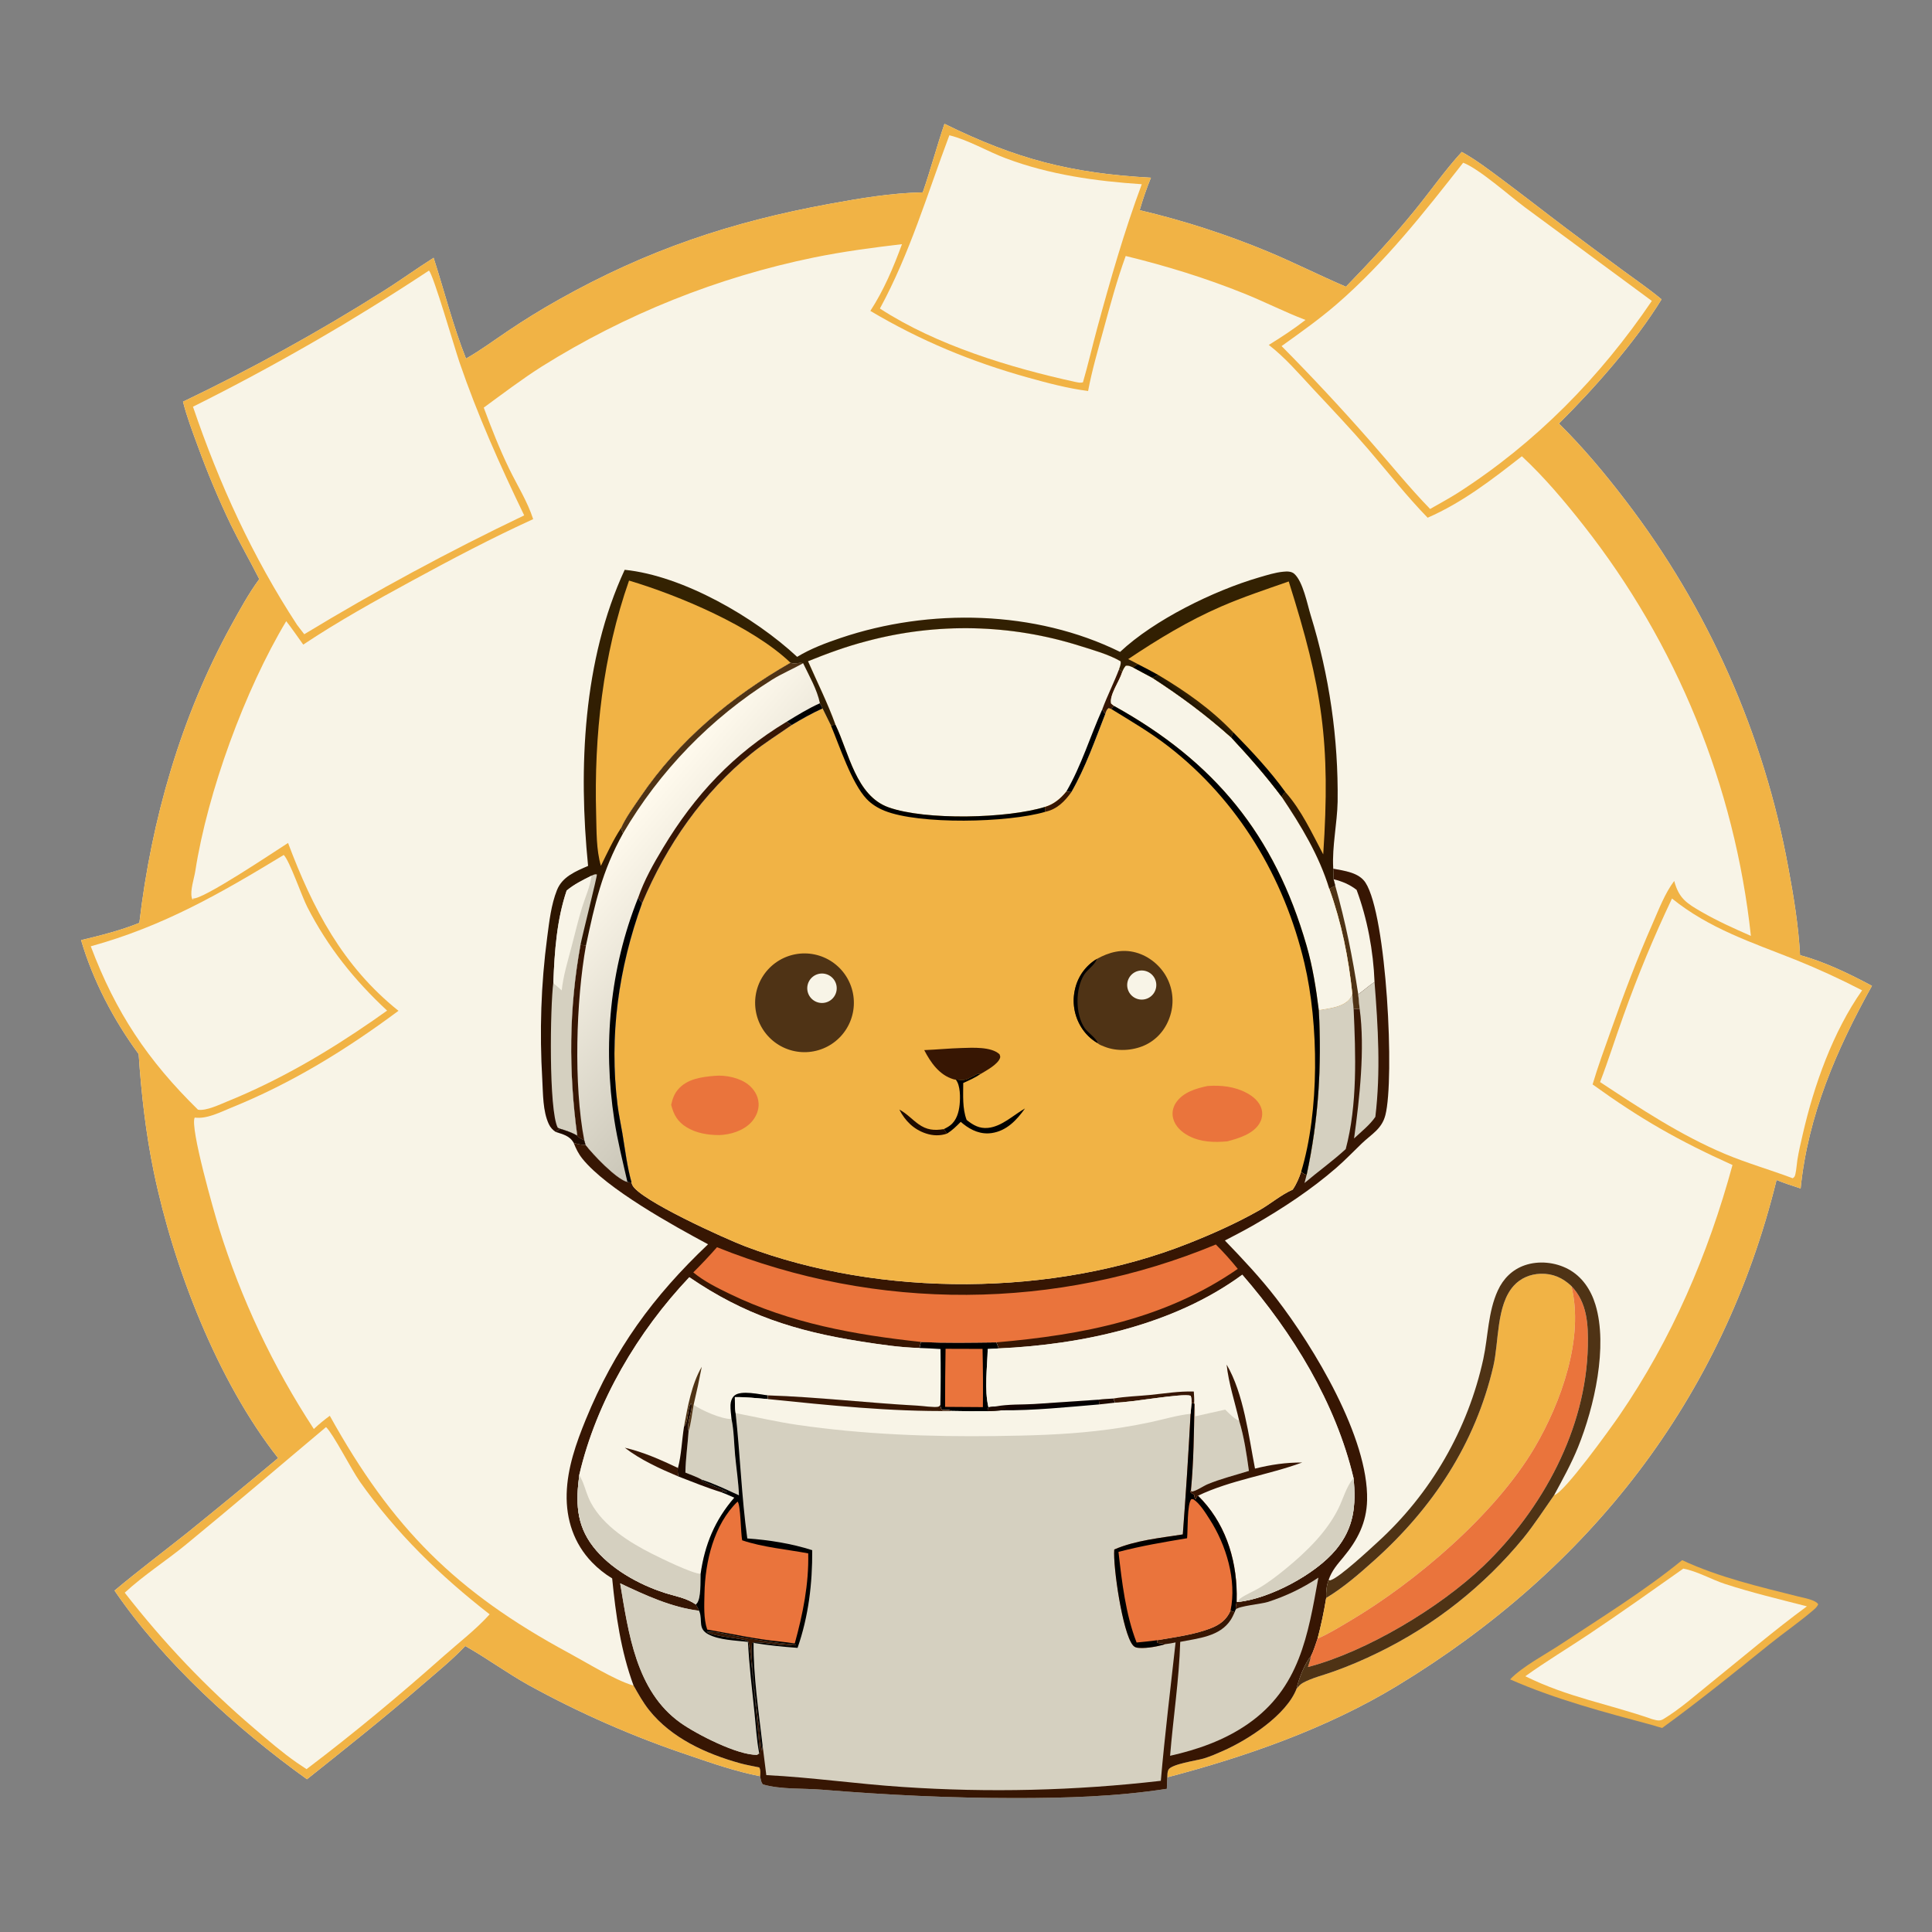 <?xml version="1.0" encoding="UTF-8"?> <svg xmlns="http://www.w3.org/2000/svg" xmlns:xlink="http://www.w3.org/1999/xlink" width="1024" height="1024"><rect width="100%" height="100%" fill="#808080" stroke="none"/><path fill="#F8F4E7" d="M500.591 65.621C538.626 84.353 567.663 91.858 610.019 94.179Q606.585 102.626 604.06 111.387Q621.468 115.492 638.487 120.993Q655.505 126.493 672.023 133.353C685.983 139.187 699.476 146.02 713.381 151.967C725.891 139.063 738.342 125.626 749.699 111.69C758.09 101.392 765.786 90.323 774.76 80.529C782.395 84.746 789.582 90.257 796.571 95.457C807.819 103.827 818.841 112.485 830.03 120.929Q845.009 132.185 860.109 143.28C867.007 148.322 874.081 153.186 880.655 158.649C866.926 181.081 844.9 206.019 826.258 224.481C839.04 237.077 850.68 251.027 861.565 265.277Q865.646 270.604 869.569 276.048Q873.491 281.493 877.251 287.052Q881.011 292.61 884.605 298.277Q888.199 303.944 891.625 309.715Q895.05 315.485 898.303 321.355Q901.556 327.224 904.634 333.187Q907.713 339.15 910.613 345.201Q913.514 351.252 916.235 357.386Q918.956 363.521 921.495 369.732Q924.033 375.944 926.387 382.229Q928.741 388.513 930.908 394.864Q933.076 401.215 935.054 407.627Q937.033 414.039 938.821 420.507Q940.61 426.975 942.207 433.493Q943.803 440.011 945.207 446.573Q946.61 453.135 947.819 459.736C950.671 475.005 953.258 490.699 954.062 506.23C967.22 509.828 980.151 516.105 992.173 522.51C973.404 556.214 958.267 591.202 954.37 629.92C950.087 628.512 945.776 627.167 941.614 625.425C913.049 741.771 842.275 831.79 740.453 893.556C703.265 916.113 660.644 931.004 618.695 942.018C618.512 944.025 618.527 946.084 618.456 948.1C591.62 952.249 565.221 953.013 538.107 953.016C503.289 953.02 470.181 951.381 435.502 948.565C425.496 947.752 414.02 948.55 404.405 945.79C403.336 944.723 403.203 942.875 402.884 941.443C390.041 938.894 377.871 934.745 365.52 930.487Q354.43 926.783 343.519 922.582Q332.608 918.38 321.898 913.689Q311.188 908.998 300.701 903.828Q290.214 898.657 279.972 893.018C268.532 886.618 257.968 878.828 246.592 872.413C239.416 880.038 230.956 886.819 223.034 893.681C203.357 910.725 183.057 926.826 162.705 943.041C125.535 916.368 86.609 881.043 60.707 843.04C73.264 832.501 86.432 822.615 99.261 812.401Q123.505 792.812 147.405 772.806C115.23 731.956 91.989 671.705 81.502 621.083C77.265 600.626 74.875 579.526 73.495 558.694C60.224 540.654 49.317 519.841 42.967 498.281C53.357 495.828 63.94 493.136 73.859 489.14C80.253 434.479 95.907 379.871 122.52 331.509C127.048 323.281 131.835 314.498 137.41 306.934C132.551 297.333 127.17 288.003 122.44 278.336Q112.593 257.823 104.83 236.434C101.979 228.716 99.008 220.883 96.999 212.895Q124.152 199.912 150.51 185.382Q176.868 170.853 202.342 154.824C211.66 148.995 220.544 142.509 229.82 136.633C235.534 154.333 240.13 172.782 246.994 190.057C254.743 185.67 261.884 180.333 269.27 175.377Q282.463 166.482 296.346 158.707C343.075 132.486 387.258 117.663 439.717 108.051C455.922 105.082 472.577 102.263 489.083 101.956C493.256 89.936 496.49 77.627 500.591 65.621Z"></path><path fill="#F1B345" d="M500.591 65.621C538.626 84.353 567.663 91.858 610.019 94.179Q606.585 102.626 604.06 111.387Q621.468 115.492 638.487 120.993Q655.505 126.493 672.023 133.353C685.983 139.187 699.476 146.02 713.381 151.967C725.891 139.063 738.342 125.626 749.699 111.69C758.09 101.392 765.786 90.323 774.76 80.529C782.395 84.746 789.582 90.257 796.571 95.457C807.819 103.827 818.841 112.485 830.03 120.929Q845.009 132.185 860.109 143.28C867.007 148.322 874.081 153.186 880.655 158.649C866.926 181.081 844.9 206.019 826.258 224.481C839.04 237.077 850.68 251.027 861.565 265.277Q865.646 270.604 869.569 276.048Q873.491 281.493 877.251 287.052Q881.011 292.61 884.605 298.277Q888.199 303.944 891.625 309.715Q895.05 315.485 898.303 321.355Q901.556 327.224 904.634 333.187Q907.713 339.15 910.613 345.201Q913.514 351.252 916.235 357.386Q918.956 363.521 921.495 369.732Q924.033 375.944 926.387 382.229Q928.741 388.513 930.908 394.864Q933.076 401.215 935.054 407.627Q937.033 414.039 938.821 420.507Q940.61 426.975 942.207 433.493Q943.803 440.011 945.207 446.573Q946.61 453.135 947.819 459.736C950.671 475.005 953.258 490.699 954.062 506.23C967.22 509.828 980.151 516.105 992.173 522.51C973.404 556.214 958.267 591.202 954.37 629.92C950.087 628.512 945.776 627.167 941.614 625.425C913.049 741.771 842.275 831.79 740.453 893.556C703.265 916.113 660.644 931.004 618.695 942.018C618.745 940.682 618.681 939.295 619.265 938.063C620.724 934.983 634.457 933.108 637.931 932.055C641.499 930.973 645.061 929.418 648.463 927.908C661.542 922.101 681.825 909.061 687.219 895.038C688.187 893.915 689.154 892.742 690.467 892.012C695.375 889.282 701.695 887.819 706.993 885.887Q719.11 881.533 730.653 875.828Q736.2 873.122 741.594 870.122Q746.987 867.123 752.212 863.838Q757.437 860.553 762.478 856.993Q767.519 853.432 772.361 849.606Q777.204 845.781 781.835 841.7Q786.465 837.62 790.87 833.297Q795.274 828.974 799.441 824.421Q803.607 819.868 807.523 815.098C813.308 807.933 818.417 800.023 823.709 792.481C828.853 791.521 853.876 756.699 858.235 750.344C886.087 709.732 905.349 664.907 918.259 617.477C889.518 604.511 869.744 593.237 844.108 574.766C846.951 565.122 850.477 555.66 853.824 546.181C860.592 527.014 867.687 508.182 875.887 489.57C879.159 482.143 882.448 473.402 887.368 466.923C889.852 476.153 893.884 478.718 901.881 483.326C910.297 488.175 919.125 492.148 928.014 496.035Q927.614 492.338 927.15 488.649Q926.686 484.96 926.158 481.279Q925.63 477.598 925.037 473.927Q924.444 470.257 923.788 466.597Q923.131 462.937 922.411 459.289Q921.691 455.641 920.907 452.006Q920.123 448.371 919.276 444.751Q918.428 441.13 917.518 437.525Q916.608 433.92 915.635 430.331Q914.661 426.742 913.626 423.171Q912.59 419.6 911.492 416.047Q910.395 412.495 909.235 408.962Q908.075 405.429 906.854 401.917Q905.633 398.405 904.351 394.914Q903.069 391.424 901.726 387.957Q900.383 384.489 898.979 381.046Q897.576 377.603 896.113 374.184Q894.649 370.766 893.127 367.374Q891.604 363.981 890.022 360.616Q888.441 357.251 886.801 353.914Q885.16 350.577 883.462 347.269Q881.764 343.961 880.008 340.683Q878.253 337.405 876.44 334.159Q874.627 330.912 872.758 327.698Q870.889 324.483 868.964 321.302Q867.04 318.12 865.06 314.973Q863.079 311.826 861.045 308.714Q859.01 305.601 856.921 302.525Q854.832 299.449 852.69 296.41Q850.548 293.37 848.353 290.369Q846.158 287.367 843.911 284.405Q841.664 281.442 839.366 278.519C829.256 265.664 818.602 252.979 806.614 241.83C790.809 254.195 775.205 266.306 756.684 274.4C745.542 262.976 735.732 250.364 725.34 238.274C715.886 227.273 705.856 216.704 695.956 206.105C688.553 198.179 681.116 189.437 672.484 182.823C679.189 178.705 685.709 174.4 691.939 169.584C680.841 165.342 670.263 159.921 659.249 155.499C638.707 147.251 618.137 140.924 596.647 135.682C591.973 148.508 588.479 161.573 584.88 174.733C581.937 185.497 578.77 196.268 576.714 207.246C565.791 205.824 555.263 203.025 544.674 200.067C514.942 191.76 487.85 180.55 461.307 164.785C468.476 153.736 473.54 141.745 478.064 129.417C462.441 131.259 446.974 133.305 431.543 136.441Q421.972 138.404 412.499 140.792Q403.025 143.18 393.668 145.989Q384.31 148.797 375.087 152.02Q365.864 155.244 356.794 158.875Q347.724 162.507 338.826 166.539Q329.927 170.572 321.217 174.998Q312.507 179.424 304.003 184.233Q295.499 189.043 287.218 194.228C276.621 200.96 266.535 208.637 256.399 216.039C260.486 227.044 264.772 237.97 269.91 248.535C274.185 257.326 279.579 265.83 282.589 275.155C260.786 285.098 239.409 296.372 218.36 307.827C198.789 318.478 179.276 329.297 160.721 341.656C157.738 337.523 154.849 333.24 151.705 329.233C129.855 365.604 110.001 419.82 103.518 461.654C102.91 465.58 100.661 472.057 101.649 475.846C101.844 476.59 101.698 476.362 102.234 476.754L102.705 476.669L102.121 476.413L102.253 476.198C107.211 477.153 145.793 451.133 152.677 446.784C165.73 481.533 181.63 512.09 211.2 535.746C183.547 556.324 154.716 574.084 122.719 587.039C116.795 589.438 109.657 593.209 103.201 592.344C100.515 597.427 113.676 643.138 116.05 650.836Q118.246 657.891 120.687 664.866Q123.127 671.84 125.809 678.725Q128.49 685.611 131.41 692.399Q134.329 699.187 137.483 705.869Q140.637 712.551 144.021 719.12Q147.405 725.688 151.016 732.135Q154.626 738.582 158.459 744.899Q162.292 751.217 166.342 757.397C169.049 754.857 171.807 752.588 174.801 750.393C207.74 809.781 241.63 843.8 301.501 876.114C310.837 881.152 325.61 890.32 335.25 893.243C335.434 893.299 335.621 893.344 335.807 893.394C338.328 897.818 340.784 902.275 343.953 906.279C355.792 921.237 374.328 929.599 392.294 934.578C395.623 935.5 399.046 936.05 402.424 936.772C403.22 938.196 403.01 939.827 402.884 941.443C390.041 938.894 377.871 934.745 365.52 930.487Q354.43 926.783 343.519 922.582Q332.608 918.38 321.898 913.689Q311.188 908.998 300.701 903.828Q290.214 898.657 279.972 893.018C268.532 886.618 257.968 878.828 246.592 872.413C239.416 880.038 230.956 886.819 223.034 893.681C203.357 910.725 183.057 926.826 162.705 943.041C125.535 916.368 86.609 881.043 60.707 843.04C73.264 832.501 86.432 822.615 99.261 812.401Q123.505 792.812 147.405 772.806C115.23 731.956 91.989 671.705 81.502 621.083C77.265 600.626 74.875 579.526 73.495 558.694C60.224 540.654 49.317 519.841 42.967 498.281C53.357 495.828 63.94 493.136 73.859 489.14C80.253 434.479 95.907 379.871 122.52 331.509C127.048 323.281 131.835 314.498 137.41 306.934C132.551 297.333 127.17 288.003 122.44 278.336Q112.593 257.823 104.83 236.434C101.979 228.716 99.008 220.883 96.999 212.895Q124.152 199.912 150.51 185.382Q176.868 170.853 202.342 154.824C211.66 148.995 220.544 142.509 229.82 136.633C235.534 154.333 240.13 172.782 246.994 190.057C254.743 185.67 261.884 180.333 269.27 175.377Q282.463 166.482 296.346 158.707C343.075 132.486 387.258 117.663 439.717 108.051C455.922 105.082 472.577 102.263 489.083 101.956C493.256 89.936 496.49 77.627 500.591 65.621Z"></path><path fill="#F8F4E7" d="M227.351 143.411C229.685 145.543 240.969 184.513 243.502 191.917C253.072 219.884 264.992 246.568 277.834 273.162Q247.929 287.459 218.768 303.217Q189.607 318.975 161.26 336.156L157.497 331.272C133.797 295.024 116.223 256.492 102.278 215.568Q134.614 199.445 165.911 181.39Q197.208 163.334 227.351 143.411Z"></path><path fill="#F8F4E7" d="M775.509 86.249C783.948 89.431 800.146 103.866 808.238 109.877L875.51 159.488C847.957 200.089 814.133 234.581 772.799 261.169C767.985 264.203 762.93 266.935 757.992 269.768C746.877 258.328 736.879 245.886 726.339 233.931Q703.568 207.967 679.264 183.433C689.197 176.317 699.167 169.265 708.425 161.271C733.863 139.308 754.854 112.596 775.509 86.249Z"></path><path fill="#F8F4E7" d="M172.811 756.379C176.769 760.194 186.169 778.824 190.747 785.309C210.015 812.607 233.23 835.163 259.52 855.622C252.289 863.674 243.319 870.512 235.228 877.694C211.603 898.665 187.663 918.619 162.465 937.687L157.22 934.175C149.384 928.729 142.044 922.33 134.789 916.148C109.137 894.296 86.826 870.709 66.11 844.161C76.198 834.818 87.87 827.42 98.484 818.718C123.479 798.224 148.051 777.157 172.811 756.379Z"></path><path fill="#F8F4E7" d="M886.189 476.236C905.944 492.188 928.467 499.475 951.634 508.69Q969.679 515.955 986.955 524.897C971.5 546.877 961.459 575.178 955.49 601.218C954.459 605.713 953.351 610.298 952.638 614.853C952.264 617.235 952.166 619.666 951.648 622.03C951.387 623.225 951.251 623.834 950.18 624.502C938.249 619.99 925.944 616.526 914.175 611.563C890.577 601.611 869.381 587.54 848.074 573.516C852.541 561.895 856.25 549.958 860.492 538.247Q871.763 506.588 886.189 476.236Z"></path><path fill="#F8F4E7" d="M150.387 453.143C153.581 456.373 159.835 474.81 162.872 480.733C173.799 502.046 187.702 519.365 205.169 535.644Q201.402 538.342 197.59 540.976C173.28 557.785 147.927 572.645 120.491 583.777C116.476 585.406 109.216 588.939 104.932 588.159C78.198 561.926 61.321 536.615 48.107 501.557C86.375 491.032 116.788 473.566 150.387 453.143Z"></path><path fill="#F8F4E7" d="M503.183 71.697C513.572 74.302 523.193 80.202 533.214 83.951C556.423 92.631 580.579 96.001 605.155 97.643C595.914 122.457 588.464 148.447 581.524 173.999C578.937 183.522 576.747 193.16 573.987 202.634C572.51 203.069 571.376 202.692 569.893 202.423C535.424 194.881 496.166 182.941 466.37 163.532C482.283 134.284 491.524 102.674 503.183 71.697Z"></path><path fill="#371603" d="M706.655 460.412C712.519 461.557 720.217 462.382 723.75 467.839C735 485.218 739.245 571.793 734.273 591.056C732.365 598.452 726.902 601.11 721.788 606.038C717.32 610.344 713.015 614.839 708.333 618.914C695.044 630.48 680.039 640.351 664.799 649.131C659.695 652.072 654.439 654.769 649.217 657.494C658.737 667.365 668.063 677.284 676.44 688.157C696.29 713.922 725.363 761.918 724.587 795.113C724.307 807.084 719.527 816.297 712.009 825.339C708.778 829.225 705.901 832.446 704.217 837.338C703.05 840.514 702.811 843.585 702.904 846.946Q701.15 857.826 698.343 868.482C697.25 871.617 696.29 874.97 694.787 877.928C691.683 881.107 688.045 890.69 687.219 895.038C681.825 909.061 661.542 922.101 648.463 927.908C645.061 929.418 641.499 930.973 637.931 932.055C634.457 933.108 620.724 934.983 619.265 938.063C618.681 939.295 618.745 940.682 618.695 942.018C618.512 944.025 618.527 946.084 618.456 948.1C591.62 952.249 565.221 953.013 538.107 953.016C503.289 953.02 470.181 951.381 435.502 948.565C425.496 947.752 414.02 948.55 404.405 945.79C403.336 944.723 403.203 942.875 402.884 941.443C403.01 939.827 403.22 938.196 402.424 936.772C399.046 936.05 395.623 935.5 392.294 934.578C374.328 929.599 355.792 921.237 343.953 906.279C340.784 902.275 338.328 897.818 335.807 893.394C329.04 875.105 326.373 855.897 324.459 836.586Q321.523 834.807 318.839 832.664Q316.156 830.522 313.77 828.053C304.201 818.149 299.985 805.368 300.348 791.73C300.709 778.121 305.356 764.894 310.464 752.409C325.761 715.02 346.102 687.187 375.285 659.494C356.768 649.564 321.463 630.076 308.659 614.105C306.537 611.459 305.281 608.805 304.032 605.696C306.108 606.417 307.683 606.79 309.88 606.756C310.031 606.753 310.182 606.755 310.333 606.755C313.941 611.546 326.781 625.128 332.541 626.451L334.733 626.785C334.928 627.476 334.905 627.513 335.156 628.07C338.696 635.908 384.59 656.661 395.102 660.633C466.811 687.733 558.465 687.323 629.786 659.079C642.569 654.017 655.433 648.282 667.403 641.499C673.561 638.009 678.615 633.475 685.17 630.517C687.209 627.533 688.446 624.456 689.635 621.073C690.579 621.78 691.356 622.445 692.54 622.696C698.813 593.636 700.618 565.093 698.986 535.406C703.347 534.68 708.423 534.131 712.326 531.943C714.404 530.778 716.056 529.079 716.761 526.79C714.742 507.589 711.091 489.297 704.56 471.086C705.566 470.457 706.65 469.969 707.714 469.445L706.84 466.024L706.655 460.412Z"></path><path fill="#D5D0C0" d="M716.761 526.79Q717.03 530.736 717.447 534.669C718.546 558.78 719.529 585.465 713.264 609.041C706.265 615.483 698.624 620.906 691.402 627.035L692.54 622.696C698.813 593.636 700.618 565.093 698.986 535.406C703.347 534.68 708.423 534.131 712.326 531.943C714.404 530.778 716.056 529.079 716.761 526.79Z"></path><path fill="#F8F4E7" d="M706.84 466.024C711.363 467.116 715.313 468.782 719.023 471.643C724.706 486.908 727.92 504.16 728.533 520.474C725.493 522.452 722.86 524.934 719.897 527.008L720.644 534.694C719.549 534.742 718.54 534.798 717.447 534.669Q717.03 530.736 716.761 526.79C714.742 507.589 711.091 489.297 704.56 471.086C705.566 470.457 706.65 469.969 707.714 469.445L706.84 466.024Z"></path><path fill="#4F3315" d="M704.56 471.086C705.566 470.457 706.65 469.969 707.714 469.445C713.143 488.566 716.896 507.376 719.897 527.008L720.644 534.694C719.549 534.742 718.54 534.798 717.447 534.669Q717.03 530.736 716.761 526.79C714.742 507.589 711.091 489.297 704.56 471.086Z"></path><path fill="#D5D0C0" d="M719.897 527.008C722.86 524.934 725.493 522.452 728.533 520.474C730.41 544.393 731.828 568.052 728.965 591.959C726.084 596.231 721.439 599.858 717.686 603.39C720.583 582.387 723.545 555.67 720.644 534.694L719.897 527.008Z"></path><path fill="#D5D0C0" d="M529.325 714.683C573.637 712.66 622.102 702.328 658.437 675.623C685.15 706.422 707.941 743.426 717.41 783.41C718.763 798.021 717.692 809.679 708.036 821.37C697.219 834.467 672.881 847.308 656.165 849.078L655.446 848.961C655.179 850.315 654.833 851.608 655.028 852.993L654.38 854.519L652.204 853.648C650.175 858.44 646.634 861.065 641.846 862.963C633.16 866.407 622.595 867.738 613.405 869.335L613.338 870.713C614.801 871.183 616.217 870.93 617.644 871.43C619.487 871.216 621.27 870.905 623.084 870.515C620.395 894.911 617.374 919.417 615.264 943.866Q598.235 945.833 581.134 947.021Q564.033 948.209 546.896 948.617Q529.758 949.025 512.62 948.651Q495.482 948.277 478.379 947.122C454.268 945.552 430.263 942.045 406.157 940.844L404.167 924.961C404.063 925.989 403.98 927.02 403.815 928.039C403.003 924.228 402.891 920.213 402.406 916.338C400.901 904.31 397.761 882.565 398.545 871.033C399.467 870.207 401.214 870.484 402.439 870.553C409.335 870.943 414.513 872.659 421.636 871.941L421.801 871.674C411.121 870.889 400.643 868.968 390.102 867.149C385.42 866.341 380.445 864.848 375.74 864.815L375.752 864.98L374.586 864.917C378.835 867.767 394.779 868.264 396.574 869.998C396.728 870.147 397.056 872.047 397.099 872.259C398.099 877.254 403.003 929.421 402.717 929.954L402.358 929.104C401.926 929.795 402.235 929.422 401.283 930.08C391.191 930.446 369.087 919.16 360.528 913.029C337.106 896.252 333.133 865.553 328.697 839.194C341.873 845.411 355.91 851.953 370.498 853.718C370.042 852.532 369.405 851.486 368.778 850.384C364 846.954 357.845 846.008 352.333 844.242C338.491 839.809 323.369 831.372 314.36 819.709C305.221 807.875 305.191 795.704 307.079 781.517C316.083 742.794 338.16 705.652 365.354 676.946C394.457 696.859 421.45 705.514 456.058 710.973C466.322 712.591 477.006 714.204 487.4 714.454Q487.786 712.862 488.113 711.256C501.389 711.944 514.779 711.614 528.072 711.487L529.325 714.683Z"></path><path fill="#F8F4E7" d="M365.354 676.946C394.457 696.859 421.45 705.514 456.058 710.973C466.322 712.591 477.006 714.204 487.4 714.454Q487.786 712.862 488.113 711.256C501.389 711.944 514.779 711.614 528.072 711.487L529.325 714.683L523.52 715.014C523.283 724.58 521.663 736.612 523.896 745.884L523.421 747.952Q513.897 748.067 504.376 747.834C503.471 747.198 501.615 747.293 500.485 747.29L499.506 747.292C498.402 746.295 498.58 746.047 498.412 744.543C498.313 744.714 498.261 744.922 498.116 745.056C497.866 745.286 497.586 745.515 497.259 745.605C495.473 746.1 488.901 745.165 486.539 745.038C459.993 743.609 433.453 740.436 406.913 739.581C402.638 739.072 392.897 736.759 389.349 739.62C387.932 740.764 387.248 742.897 387.199 744.663C387.132 747.118 387.469 749.69 387.73 752.124C389.02 758.219 389.047 765.051 389.621 771.276C390.272 778.326 391.42 785.489 391.667 792.554C385.329 789.634 378.781 786.47 372.134 784.338L372.181 785.028C376.488 787.039 380.988 788.635 385.325 790.603L384.723 791.118L382.829 790.209L382.531 790.978C384.751 791.901 387.02 792.767 389.192 793.798C378.931 805.611 373.513 818.724 371.332 834.211C371.189 837.941 371.7 847.456 369.201 850.025C369.072 850.157 368.919 850.264 368.778 850.384C364 846.954 357.845 846.008 352.333 844.242C338.491 839.809 323.369 831.372 314.36 819.709C305.221 807.875 305.191 795.704 307.079 781.517C316.083 742.794 338.16 705.652 365.354 676.946Z"></path><path fill="#D5D0C0" d="M368.778 850.384C364 846.954 357.845 846.008 352.333 844.242C338.491 839.809 323.369 831.372 314.36 819.709C305.221 807.875 305.191 795.704 307.079 781.517C307.578 783.02 308.417 784.288 308.983 785.749C310.383 789.357 311.331 793.012 313.172 796.449C319.777 808.777 333.491 817.44 345.603 823.538C350.943 826.227 366.478 833.823 371.332 834.211C371.189 837.941 371.7 847.456 369.201 850.025C369.072 850.157 368.919 850.264 368.778 850.384Z"></path><path d="M488.113 711.256C501.389 711.944 514.779 711.614 528.072 711.487L529.325 714.683L523.52 715.014C523.283 724.58 521.663 736.612 523.896 745.884L523.421 747.952Q513.897 748.067 504.376 747.834C503.471 747.198 501.615 747.293 500.485 747.29L499.506 747.292C498.402 746.295 498.58 746.047 498.412 744.543C498.613 734.679 498.655 724.883 498.485 715.018Q492.947 714.656 487.4 714.454Q487.786 712.862 488.113 711.256Z"></path><path fill="#EA743C" d="M501.169 714.892L520.77 714.951Q521.13 730.374 520.953 745.801L500.918 745.67Q500.903 730.28 501.169 714.892Z"></path><path fill="#D5D0C0" d="M367.63 744.603C372.231 747.683 382.279 752.152 387.73 752.124C389.02 758.219 389.047 765.051 389.621 771.276C390.272 778.326 391.42 785.489 391.667 792.554C385.329 789.634 378.781 786.47 372.134 784.338C369.427 782.774 366.172 781.705 363.275 780.495C363.393 773.123 364.462 765.938 364.961 758.606C366.33 754.219 366.803 749.147 367.63 744.603Z"></path><path fill="#1E0A00" d="M362.537 756.175C362.706 755.946 362.884 755.722 363.046 755.487C365.106 752.506 364.246 745.888 366.391 743.75C367.48 747.335 363.707 753.834 364.961 758.606C364.462 765.938 363.393 773.123 363.275 780.495C366.172 781.705 369.427 782.774 372.134 784.338L372.181 785.028C376.488 787.039 380.988 788.635 385.325 790.603L384.723 791.118L382.829 790.209L382.531 790.978C374.745 788.595 367.008 785.435 359.401 782.5C359.4 780.972 358.959 779.565 359.343 778.045C361.178 771.033 361.391 763.362 362.537 756.175Z"></path><path fill="#371603" d="M331.144 767.322C341.286 769.7 349.988 773.649 359.343 778.045C358.959 779.565 359.4 780.972 359.401 782.5C349.616 778.352 339.595 773.825 331.144 767.322Z"></path><path fill="#4F3315" d="M362.537 756.175C364.454 745.722 366.546 733.628 371.946 724.424Q370.02 734.563 367.63 744.603C366.803 749.147 366.33 754.219 364.961 758.606C363.707 753.834 367.48 747.335 366.391 743.75C364.246 745.888 365.106 752.506 363.046 755.487C362.884 755.722 362.706 755.946 362.537 756.175Z"></path><path fill="#F8F4E7" d="M529.325 714.683C573.637 712.66 622.102 702.328 658.437 675.623C685.15 706.422 707.941 743.426 717.41 783.41C718.763 798.021 717.692 809.679 708.036 821.37C697.219 834.467 672.881 847.308 656.165 849.078L655.446 848.961Q655.499 846.834 655.478 844.707C655.278 825.355 648.946 806.5 634.971 792.753C634.245 793.218 634.114 793.875 633.741 794.635L633.458 794.577C633.065 793.522 633.154 793.916 632.975 792.888C632.935 792.662 632.903 792.434 632.867 792.207C632.025 791.763 631.536 791.468 630.834 790.799L631.245 789.621C632.678 774.538 632.804 759.538 633.096 744.405L632.911 743.75L631.547 743.755C631.583 742.311 631.525 741.195 631.117 739.783C626.484 738.255 599.385 743.452 590.975 743.427L590.123 741.249C587.581 741.437 584.902 741.485 582.386 741.852L548.105 744.164C541.441 744.551 534.414 744.2 527.844 745.438C526.517 745.483 525.21 745.704 523.896 745.884C521.663 736.612 523.283 724.58 523.52 715.014L529.325 714.683Z"></path><path fill="#D5D0C0" d="M633.096 744.405C633.429 746.525 633.512 748.527 633.491 750.671L649.38 747.129C651.521 749.197 654.007 751.908 656.789 753.056C659.401 761.639 660.726 770.724 661.947 779.6C654.722 781.863 646.921 783.791 639.956 786.706C637.761 787.624 633.546 790.601 631.417 790.546L631.245 789.621C632.678 774.538 632.804 759.538 633.096 744.405Z"></path><path fill="#D5D0C0" d="M717.41 783.41C718.763 798.021 717.692 809.679 708.036 821.37C697.219 834.467 672.881 847.308 656.165 849.078C656.485 848.27 656.652 847.749 657.378 847.217C660.228 845.132 664.072 843.624 667.153 841.806C672.222 838.816 677.105 835.069 681.651 831.331C692.377 822.51 703.225 812.032 709.427 799.433C711.908 794.392 713.569 788.054 717.139 783.723C717.227 783.617 717.32 783.515 717.41 783.41Z"></path><path fill="#371603" d="M650.14 723.265C659.191 738.607 661.809 761.162 665.181 778.388C673.63 776.289 681.44 775.133 690.172 775.157C672.119 781.804 652.398 784.42 634.971 792.753C634.245 793.218 634.114 793.875 633.741 794.635L633.458 794.577C633.065 793.522 633.154 793.916 632.975 792.888C632.935 792.662 632.903 792.434 632.867 792.207C632.025 791.763 631.536 791.468 630.834 790.799L631.245 789.621L631.417 790.546C633.546 790.601 637.761 787.624 639.956 786.706C646.921 783.791 654.722 781.863 661.947 779.6C660.726 770.724 659.401 761.639 656.789 753.056C654.569 743.218 651.192 733.303 650.14 723.265Z"></path><path fill="#371603" d="M590.123 741.249C596.498 740.15 603.044 739.999 609.482 739.36C617.302 738.583 624.854 737.299 632.742 737.541C632.844 739.591 633.057 741.702 632.911 743.75L631.547 743.755C631.583 742.311 631.525 741.195 631.117 739.783C626.484 738.255 599.385 743.452 590.975 743.427L590.123 741.249Z"></path><path fill="#D5D0C0" d="M328.697 839.194C341.873 845.411 355.91 851.953 370.498 853.718C370.583 853.903 370.685 854.082 370.754 854.273C372.43 858.949 369.817 863.226 375.384 866.192C381.205 869.294 389.847 869.474 396.396 870.221C397.131 882.736 398.566 895.221 399.888 907.686C400.638 914.751 401.012 922.149 402.358 929.104C401.926 929.795 402.235 929.422 401.283 930.08C391.191 930.446 369.087 919.16 360.528 913.029C337.106 896.252 333.133 865.553 328.697 839.194Z"></path><path fill="#EA743C" d="M631.547 743.755L632.911 743.75L633.096 744.405C632.804 759.538 632.678 774.538 631.245 789.621L630.834 790.799C631.536 791.468 632.025 791.763 632.867 792.207C632.903 792.434 632.935 792.662 632.975 792.888C633.154 793.916 633.065 793.522 633.458 794.577L633.741 794.635C634.114 793.875 634.245 793.218 634.971 792.753C648.946 806.5 655.278 825.355 655.478 844.707Q655.499 846.834 655.446 848.961C655.179 850.315 654.833 851.608 655.028 852.993L654.38 854.519L652.204 853.648C650.175 858.44 646.634 861.065 641.846 862.963C633.16 866.407 622.595 867.738 613.405 869.335L613.338 870.713C614.801 871.183 616.217 870.93 617.644 871.43C613.691 872.659 608.103 873.666 603.922 873.434C602.39 873.35 601.394 873.161 600.355 871.876C594.998 865.258 589.845 830.338 590.582 821.266C601.793 816.418 614.892 815.172 626.907 813.273Q629.34 781.332 631.037 749.344L631.547 743.755Z"></path><path d="M631.547 743.755L632.911 743.75L633.096 744.405C632.804 759.538 632.678 774.538 631.245 789.621L630.834 790.799C631.536 791.468 632.025 791.763 632.867 792.207C632.903 792.434 632.935 792.662 632.975 792.888C633.154 793.916 633.065 793.522 633.458 794.577L633.741 794.635C634.114 793.875 634.245 793.218 634.971 792.753C648.946 806.5 655.278 825.355 655.478 844.707Q655.499 846.834 655.446 848.961C655.179 850.315 654.833 851.608 655.028 852.993L654.38 854.519L652.204 853.648C655.606 837.593 649.871 818.814 641.169 805.301C638.971 801.888 635.969 796.915 632.528 794.663L631.45 794.564C629.104 797.098 629.637 811.042 629.179 815.294C617.01 817.331 604.756 819.377 592.819 822.537C594.612 838.298 596.619 855.713 602.419 870.57C606.08 870.191 609.765 869.881 613.405 869.335L613.338 870.713C614.801 871.183 616.217 870.93 617.644 871.43C613.691 872.659 608.103 873.666 603.922 873.434C602.39 873.35 601.394 873.161 600.355 871.876C594.998 865.258 589.845 830.338 590.582 821.266C601.793 816.418 614.892 815.172 626.907 813.273Q629.34 781.332 631.037 749.344L631.547 743.755Z"></path><path d="M387.73 752.124C387.469 749.69 387.132 747.118 387.199 744.663C387.248 742.897 387.932 740.764 389.349 739.62C392.897 736.759 402.638 739.072 406.913 739.581L407.079 741.547C401.219 741.122 395.367 740.394 389.486 740.5C389.537 743.31 389.453 746.184 389.872 748.966C392.322 771.021 393.026 793.436 396.079 815.407C407.463 816.188 419.615 818.118 430.49 821.63C430.618 839.285 428.554 856.655 422.725 873.405C414.872 872.812 407.173 872.081 399.401 870.767C399.308 888.755 402.097 907.104 404.167 924.961C404.063 925.989 403.98 927.02 403.815 928.039C403.003 924.228 402.891 920.213 402.406 916.338C400.901 904.31 397.761 882.565 398.545 871.033C399.467 870.207 401.214 870.484 402.439 870.553C409.335 870.943 414.513 872.659 421.636 871.941L421.801 871.674C411.121 870.889 400.643 868.968 390.102 867.149C385.42 866.341 380.445 864.848 375.74 864.815L375.752 864.98L374.586 864.917C378.835 867.767 394.779 868.264 396.574 869.998C396.728 870.147 397.056 872.047 397.099 872.259C398.099 877.254 403.003 929.421 402.717 929.954L402.358 929.104C401.012 922.149 400.638 914.751 399.888 907.686C398.566 895.221 397.131 882.736 396.396 870.221C389.847 869.474 381.205 869.294 375.384 866.192C369.817 863.226 372.43 858.949 370.754 854.273C370.685 854.082 370.583 853.903 370.498 853.718C370.042 852.532 369.405 851.486 368.778 850.384C368.919 850.264 369.072 850.157 369.201 850.025C371.7 847.456 371.189 837.941 371.332 834.211C373.513 818.724 378.931 805.611 389.192 793.798C387.02 792.767 384.751 791.901 382.531 790.978L382.829 790.209L384.723 791.118L385.325 790.603C380.988 788.635 376.488 787.039 372.181 785.028L372.134 784.338C378.781 786.47 385.329 789.634 391.667 792.554C391.42 785.489 390.272 778.326 389.621 771.276C389.047 765.051 389.02 758.219 387.73 752.124Z"></path><path fill="#EA743C" d="M390.932 795.879C392.604 797.57 392.58 812.607 393.371 816.4C404.43 820.119 416.892 821.175 428.375 823.325C428.762 839.597 425.539 855.471 421.24 871.075C418.688 870.636 416.089 870.379 413.519 870.055C400.649 868.848 387.588 865.888 374.832 863.703C372.842 857.838 373.266 850.724 373.386 844.571C373.716 827.717 378.385 807.968 390.932 795.879Z"></path><path fill="#F8F4E7" d="M590.975 743.427C599.385 743.452 626.484 738.255 631.117 739.783C631.525 741.195 631.583 742.311 631.547 743.755L631.037 749.344C623.896 750.107 616.868 752.273 609.851 753.773Q595.456 756.842 580.826 758.462C563.221 760.452 545.517 760.905 527.817 761.132C492.658 761.582 457.524 760.286 422.686 755.22C411.642 753.614 400.825 751.056 389.872 748.966C389.453 746.184 389.537 743.31 389.486 740.5C395.367 740.394 401.219 741.122 407.079 741.547L406.913 739.581C433.453 740.436 459.993 743.609 486.539 745.038C488.901 745.165 495.473 746.1 497.259 745.605C497.586 745.515 497.866 745.286 498.116 745.056C498.261 744.922 498.313 744.714 498.412 744.543C498.58 746.047 498.402 746.295 499.506 747.292L500.485 747.29C501.615 747.293 503.471 747.198 504.376 747.834Q513.897 748.067 523.421 747.952L523.896 745.884C525.21 745.704 526.517 745.483 527.844 745.438C534.414 744.2 541.441 744.551 548.105 744.164L582.386 741.852C584.902 741.485 587.581 741.437 590.123 741.249L590.975 743.427Z"></path><path fill="#371603" d="M406.913 739.581C433.453 740.436 459.993 743.609 486.539 745.038C488.901 745.165 495.473 746.1 497.259 745.605C497.586 745.515 497.866 745.286 498.116 745.056C498.261 744.922 498.313 744.714 498.412 744.543C498.58 746.047 498.402 746.295 499.506 747.292L500.485 747.29C501.615 747.293 503.471 747.198 504.376 747.834C471.999 748.269 439.262 744.827 407.079 741.547L406.913 739.581Z"></path><defs><linearGradient id="gradient_0" gradientUnits="userSpaceOnUse" x1="556.045" y1="741.476" x2="556.982" y2="747.192"><stop offset="0" stop-color="#170200"></stop><stop offset="1" stop-color="#000002"></stop></linearGradient></defs><path fill="url(#gradient_0)" d="M527.844 745.438C534.414 744.2 541.441 744.551 548.105 744.164L582.386 741.852L582.628 744.372C565.616 745.787 548.057 747.644 530.99 747.488C528.471 747.675 525.946 747.914 523.421 747.952L523.896 745.884C525.21 745.704 526.517 745.483 527.844 745.438Z"></path><path fill="#1E0A00" d="M523.896 745.884C525.21 745.704 526.517 745.483 527.844 745.438C529.619 745.607 531.559 745.64 533.277 746.12C532.961 746.749 533.227 746.438 532.34 746.778C531.365 747.151 531.733 746.953 530.99 747.488C528.471 747.675 525.946 747.914 523.421 747.952L523.896 745.884Z"></path><path fill="#1E0A00" d="M582.386 741.852C584.902 741.485 587.581 741.437 590.123 741.249L590.975 743.427L582.628 744.372L582.386 741.852Z"></path><path fill="#EA743C" d="M380.023 661.053Q383.954 662.634 387.922 664.118Q391.89 665.603 395.893 666.992Q399.896 668.38 403.932 669.671Q407.967 670.961 412.032 672.154Q416.098 673.347 420.191 674.441Q424.284 675.534 428.403 676.529Q432.521 677.523 436.663 678.417Q440.804 679.312 444.966 680.105Q449.128 680.899 453.308 681.591Q457.488 682.284 461.683 682.875Q465.879 683.466 470.087 683.955Q474.296 684.444 478.515 684.831Q482.734 685.218 486.961 685.503Q491.188 685.787 495.421 685.97Q499.654 686.152 503.89 686.231Q508.127 686.311 512.363 686.288Q516.6 686.265 520.835 686.139Q525.07 686.013 529.301 685.784Q533.531 685.556 537.755 685.225Q541.979 684.894 546.194 684.461Q550.409 684.028 554.611 683.493Q558.814 682.958 563.003 682.321Q567.192 681.684 571.364 680.946Q575.536 680.208 579.689 679.369Q583.842 678.53 587.973 677.59Q592.105 676.651 596.212 675.612Q600.319 674.572 604.4 673.434Q608.481 672.295 612.534 671.058Q616.586 669.821 620.607 668.486Q624.628 667.151 628.616 665.72Q632.603 664.288 636.555 662.76Q640.506 661.231 644.42 659.608C648.569 663.711 652.388 667.989 656.049 672.533C617.555 699.159 573.93 707.501 528.072 711.487C514.779 711.614 501.389 711.944 488.113 711.256C453.042 707.479 418.761 701.309 386.765 685.782C380.112 682.553 373.182 679.129 367.458 674.401Q373.965 667.939 380.023 661.053Z"></path><path fill="#D5D0C0" d="M655.028 852.993C656.806 851.177 668.627 850.167 672.087 849.04C681.682 845.915 690.35 841.773 698.767 836.181C693.244 866.734 688.822 894.732 661.308 913.801C648.962 922.358 634.733 927.344 620.173 930.604C621.794 910.505 624.951 890.375 625.544 870.219C635.026 868.316 646.62 867.459 652.354 858.491C653.156 857.237 653.771 855.874 654.38 854.519L655.028 852.993Z"></path><path fill="#F1B345" d="M428.257 350.468C438.587 346.319 448.718 342.571 459.511 339.794Q462.966 338.87 466.452 338.069Q469.937 337.269 473.449 336.592Q476.961 335.915 480.495 335.364Q484.028 334.812 487.579 334.386Q491.13 333.96 494.694 333.661Q498.258 333.361 501.83 333.188Q505.403 333.015 508.979 332.969Q512.555 332.922 516.13 333.003Q519.706 333.084 523.276 333.291Q526.847 333.499 530.408 333.833Q533.969 334.167 537.515 334.627Q541.062 335.087 544.59 335.673Q548.118 336.258 551.623 336.969Q555.129 337.679 558.606 338.514Q562.084 339.348 565.53 340.305Q568.976 341.262 572.386 342.341C579.287 344.505 587.75 346.855 593.951 350.51C594.194 352.033 593.606 353.24 593.146 354.684L594.808 356.054C595.335 354.804 595.773 353.862 596.712 352.845C598.27 352.636 598.997 353.123 600.437 353.705L610.766 359.228C625.765 368.928 639.262 378.934 652.564 390.854C662.058 401.009 671.005 411.252 679.364 422.387C689.649 437.704 699.114 453.315 704.56 471.086C711.091 489.297 714.742 507.589 716.761 526.79C716.056 529.079 714.404 530.778 712.326 531.943C708.423 534.131 703.347 534.68 698.986 535.406C700.618 565.093 698.813 593.636 692.54 622.696C691.356 622.445 690.579 621.78 689.635 621.073C688.446 624.456 687.209 627.533 685.17 630.517C678.615 633.475 673.561 638.009 667.403 641.499C655.433 648.282 642.569 654.017 629.786 659.079C558.465 687.323 466.811 687.733 395.102 660.633C384.59 656.661 338.696 635.908 335.156 628.07C334.905 627.513 334.928 627.476 334.733 626.785C332.352 618.26 331.33 609.474 329.886 600.766C329.054 595.755 327.94 590.771 327.314 585.729C322.758 549.081 327.819 513.272 340.32 478.703C353.227 447.97 372.484 420.138 398.575 399.113C405.197 393.777 412.616 389.167 419.586 384.285C424.889 381.105 430.335 378.035 435.968 375.478L440.369 384.427L442.809 384.114C438.703 372.717 433.136 361.573 428.257 350.468Z"></path><path fill="#F8F4E7" d="M428.257 350.468C438.587 346.319 448.718 342.571 459.511 339.794Q462.966 338.87 466.452 338.069Q469.937 337.269 473.449 336.592Q476.961 335.915 480.495 335.364Q484.028 334.812 487.579 334.386Q491.13 333.96 494.694 333.661Q498.258 333.361 501.83 333.188Q505.403 333.015 508.979 332.969Q512.555 332.922 516.13 333.003Q519.706 333.084 523.276 333.291Q526.847 333.499 530.408 333.833Q533.969 334.167 537.515 334.627Q541.062 335.087 544.59 335.673Q548.118 336.258 551.623 336.969Q555.129 337.679 558.606 338.514Q562.084 339.348 565.53 340.305Q568.976 341.262 572.386 342.341C579.287 344.505 587.75 346.855 593.951 350.51C594.194 352.033 593.606 353.24 593.146 354.684L594.808 356.054C594.771 356.19 594.736 356.325 594.698 356.46C593.425 360.867 587.847 368.479 588.935 372.903L590.454 374.156L588.958 375.758L587.601 375.325C586.472 376.079 586.243 377.194 585.818 378.412C580.368 392.357 575.34 406.758 567.877 419.787C566.945 419.816 566.122 419.676 565.207 419.509C562.202 423.212 558.689 426.218 554.042 427.625C534.113 433.851 490.576 434.907 470.98 427.913C453.657 421.731 449.963 398.973 442.809 384.114C438.703 372.717 433.136 361.573 428.257 350.468Z"></path><path d="M584.215 375.998L585.818 378.412C580.368 392.357 575.34 406.758 567.877 419.787C566.945 419.816 566.122 419.676 565.207 419.509C573.197 405.697 577.734 390.49 584.215 375.998Z"></path><path fill="#371603" d="M584.215 375.998C586.878 368.769 590.402 361.888 593.146 354.684L594.808 356.054C594.771 356.19 594.736 356.325 594.698 356.46C593.425 360.867 587.847 368.479 588.935 372.903L590.454 374.156L588.958 375.758L587.601 375.325C586.472 376.079 586.243 377.194 585.818 378.412L584.215 375.998Z"></path><path fill="#F8F4E7" d="M594.808 356.054C595.335 354.804 595.773 353.862 596.712 352.845C598.27 352.636 598.997 353.123 600.437 353.705L610.766 359.228C625.765 368.928 639.262 378.934 652.564 390.854C662.058 401.009 671.005 411.252 679.364 422.387C689.649 437.704 699.114 453.315 704.56 471.086C711.091 489.297 714.742 507.589 716.761 526.79C716.056 529.079 714.404 530.778 712.326 531.943C708.423 534.131 703.347 534.68 698.986 535.406C697.543 523.743 695.765 512.479 692.499 501.165C675.542 442.422 643.744 403.655 590.454 374.156L588.935 372.903C587.847 368.479 593.425 360.867 594.698 356.46C594.736 356.325 594.771 356.19 594.808 356.054Z"></path><path d="M590.454 374.156C643.744 403.655 675.542 442.422 692.499 501.165C695.765 512.479 697.543 523.743 698.986 535.406C700.618 565.093 698.813 593.636 692.54 622.696C691.356 622.445 690.579 621.78 689.635 621.073C699.334 589.118 699.042 542.935 691.365 510.462C680.638 465.087 656.277 424.269 619.243 395.58C609.701 388.188 599.221 382.075 588.958 375.758L590.454 374.156Z"></path><path d="M442.809 384.114C449.963 398.973 453.657 421.731 470.98 427.913C490.576 434.907 534.113 433.851 554.042 427.625L554.036 430.277C534.387 436.087 487.2 437.152 468.812 429.717C465.243 428.274 461.92 426.236 459.269 423.417C451.374 415.024 444.979 395.452 440.369 384.427L442.809 384.114Z"></path><path fill="#371603" d="M565.207 419.509C566.122 419.676 566.945 419.816 567.877 419.787C564.36 424.754 560.222 428.936 554.036 430.277L554.042 427.625C558.689 426.218 562.202 423.212 565.207 419.509Z"></path><path fill="#4F3315" d="M581.275 508.293C587.761 504.678 594.669 502.815 602.073 504.863C609.047 506.791 615.188 511.854 618.504 518.266Q618.817 518.869 619.099 519.488Q619.38 520.106 619.629 520.739Q619.879 521.371 620.095 522.015Q620.311 522.66 620.494 523.314Q620.677 523.969 620.825 524.632Q620.974 525.295 621.088 525.965Q621.202 526.635 621.282 527.31Q621.361 527.985 621.406 528.664Q621.45 529.342 621.46 530.021Q621.469 530.701 621.443 531.38Q621.417 532.059 621.357 532.736Q621.296 533.413 621.2 534.086Q621.105 534.759 620.975 535.426Q620.844 536.093 620.68 536.752Q620.515 537.412 620.317 538.062Q620.119 538.712 619.887 539.351C617.586 545.898 612.927 551.252 606.558 554.093C600.189 556.934 592 557.388 585.459 554.782C584.307 554.323 582.652 553.791 581.799 552.912Q580.446 552.131 579.201 551.186Q577.956 550.241 576.84 549.147Q575.724 548.054 574.754 546.828Q573.784 545.603 572.976 544.266Q572.633 543.705 572.318 543.127Q572.004 542.549 571.718 541.957Q571.432 541.365 571.176 540.759Q570.919 540.153 570.693 539.535Q570.467 538.917 570.272 538.289Q570.077 537.661 569.913 537.024Q569.749 536.387 569.616 535.743Q569.484 535.098 569.384 534.448Q569.283 533.798 569.215 533.144Q569.147 532.49 569.111 531.833Q569.075 531.176 569.072 530.518Q569.069 529.86 569.098 529.203Q569.127 528.546 569.189 527.891Q569.25 527.236 569.344 526.585Q569.438 525.934 569.564 525.288Q569.689 524.643 569.847 524.004Q569.989 523.397 570.161 522.797Q570.332 522.198 570.534 521.607Q570.736 521.017 570.967 520.438Q571.197 519.858 571.457 519.291Q571.716 518.724 572.004 518.17Q572.291 517.617 572.606 517.078Q572.921 516.54 573.262 516.018Q573.603 515.496 573.97 514.991Q574.337 514.487 574.729 514.002Q575.12 513.516 575.536 513.051Q575.951 512.586 576.389 512.142Q576.827 511.698 577.287 511.276Q577.747 510.855 578.227 510.456Q578.707 510.058 579.206 509.685Q579.706 509.311 580.223 508.963Q580.741 508.615 581.275 508.293Z"></path><path d="M581.275 508.293C580.625 511.154 576.258 513.945 574.586 516.641C569.937 524.135 569.864 537.391 574.849 544.848C576.455 547.249 581.318 550.43 581.799 552.912Q580.446 552.131 579.201 551.186Q577.956 550.241 576.84 549.147Q575.724 548.054 574.754 546.828Q573.784 545.603 572.976 544.266Q572.633 543.705 572.318 543.127Q572.004 542.549 571.718 541.957Q571.432 541.365 571.176 540.759Q570.919 540.153 570.693 539.535Q570.467 538.917 570.272 538.289Q570.077 537.661 569.913 537.024Q569.749 536.387 569.616 535.743Q569.484 535.098 569.384 534.448Q569.283 533.798 569.215 533.144Q569.147 532.49 569.111 531.833Q569.075 531.176 569.072 530.518Q569.069 529.86 569.098 529.203Q569.127 528.546 569.189 527.891Q569.25 527.236 569.344 526.585Q569.438 525.934 569.564 525.288Q569.689 524.643 569.847 524.004Q569.989 523.397 570.161 522.797Q570.332 522.198 570.534 521.607Q570.736 521.017 570.967 520.438Q571.197 519.858 571.457 519.291Q571.716 518.724 572.004 518.17Q572.291 517.617 572.606 517.078Q572.921 516.54 573.262 516.018Q573.603 515.496 573.97 514.991Q574.337 514.487 574.729 514.002Q575.12 513.516 575.536 513.051Q575.951 512.586 576.389 512.142Q576.827 511.698 577.287 511.276Q577.747 510.855 578.227 510.456Q578.707 510.058 579.206 509.685Q579.706 509.311 580.223 508.963Q580.741 508.615 581.275 508.293Z"></path><path fill="#F8F4E7" d="M602.848 514.731Q603.091 514.655 603.339 514.595Q603.586 514.536 603.837 514.492Q604.088 514.449 604.341 514.423Q604.594 514.396 604.849 514.386Q605.103 514.377 605.358 514.384Q605.612 514.391 605.866 514.414Q606.119 514.438 606.371 514.478Q606.622 514.519 606.87 514.576Q607.118 514.633 607.362 514.706Q607.606 514.779 607.845 514.868Q608.083 514.957 608.315 515.062Q608.548 515.166 608.772 515.286Q608.997 515.406 609.213 515.54Q609.43 515.674 609.637 515.822Q609.844 515.971 610.04 516.132Q610.237 516.294 610.423 516.468Q610.609 516.642 610.782 516.828Q610.956 517.014 611.117 517.212Q611.279 517.409 611.426 517.616Q611.574 517.823 611.708 518.04Q611.842 518.257 611.961 518.482Q612.08 518.707 612.184 518.939Q612.288 519.171 612.377 519.41Q612.466 519.649 612.538 519.893Q612.611 520.137 612.667 520.385Q612.724 520.633 612.764 520.885Q612.803 521.136 612.827 521.39Q612.85 521.644 612.856 521.898Q612.863 522.153 612.852 522.407Q612.842 522.661 612.815 522.915Q612.788 523.168 612.744 523.419Q612.7 523.67 612.64 523.917Q612.58 524.164 612.503 524.407Q612.427 524.65 612.335 524.888Q612.242 525.125 612.135 525.356Q612.027 525.586 611.904 525.809Q611.782 526.033 611.645 526.247Q611.507 526.462 611.356 526.667Q611.205 526.872 611.041 527.066Q610.877 527.261 610.7 527.444Q610.524 527.628 610.335 527.799Q610.147 527.97 609.948 528.129Q609.749 528.287 609.539 528.432Q609.33 528.577 609.112 528.708Q608.893 528.839 608.667 528.955Q608.44 529.072 608.206 529.173Q607.973 529.274 607.733 529.359Q607.493 529.445 607.248 529.514Q607.067 529.565 606.884 529.607Q606.702 529.65 606.517 529.683Q606.332 529.717 606.146 529.741Q605.96 529.765 605.773 529.78Q605.586 529.796 605.398 529.802Q605.21 529.808 605.023 529.805Q604.835 529.802 604.648 529.79Q604.46 529.778 604.274 529.756Q604.087 529.735 603.902 529.705Q603.717 529.674 603.533 529.635Q603.349 529.596 603.168 529.548Q602.986 529.5 602.808 529.443Q602.629 529.386 602.453 529.32Q602.277 529.255 602.104 529.18Q601.932 529.106 601.763 529.024Q601.594 528.942 601.43 528.851Q601.265 528.761 601.105 528.662Q600.946 528.564 600.791 528.458Q600.636 528.352 600.486 528.239Q600.337 528.125 600.193 528.005Q600.049 527.884 599.911 527.757Q599.773 527.629 599.642 527.495Q599.51 527.361 599.385 527.221Q599.26 527.081 599.143 526.935Q599.025 526.789 598.914 526.637Q598.804 526.485 598.7 526.328Q598.597 526.171 598.502 526.01Q598.407 525.848 598.319 525.682Q598.232 525.516 598.153 525.345Q598.074 525.175 598.003 525.001Q597.932 524.827 597.87 524.65Q597.808 524.473 597.754 524.293Q597.7 524.113 597.656 523.931Q597.611 523.748 597.575 523.564Q597.539 523.38 597.513 523.194Q597.486 523.008 597.468 522.821Q597.45 522.635 597.442 522.447Q597.433 522.259 597.434 522.072Q597.434 521.884 597.444 521.697Q597.454 521.509 597.472 521.322Q597.491 521.135 597.519 520.95Q597.547 520.764 597.584 520.58Q597.62 520.396 597.666 520.214Q597.712 520.032 597.767 519.852Q597.821 519.673 597.884 519.496Q597.948 519.319 598.019 519.146Q598.091 518.972 598.171 518.802Q598.251 518.633 598.339 518.467Q598.428 518.301 598.524 518.14Q598.62 517.979 598.724 517.823Q598.828 517.666 598.939 517.515Q599.051 517.364 599.17 517.219Q599.288 517.073 599.414 516.934Q599.539 516.794 599.672 516.661Q599.804 516.528 599.942 516.401Q600.081 516.274 600.225 516.155Q600.37 516.035 600.52 515.922Q600.67 515.81 600.826 515.704Q600.981 515.599 601.142 515.502Q601.302 515.404 601.467 515.315Q601.632 515.225 601.801 515.144Q601.97 515.062 602.143 514.989Q602.316 514.916 602.492 514.852Q602.669 514.787 602.848 514.731Z"></path><path fill="#4F3315" d="M421.478 505.793Q422.109 505.672 422.745 505.583Q423.381 505.493 424.021 505.434Q424.66 505.376 425.302 505.349Q425.944 505.322 426.586 505.327Q427.229 505.331 427.87 505.368Q428.511 505.404 429.15 505.471Q429.789 505.539 430.424 505.638Q431.058 505.736 431.688 505.866Q432.317 505.996 432.939 506.156Q433.561 506.317 434.174 506.508Q434.787 506.699 435.391 506.919Q435.994 507.14 436.586 507.39Q437.177 507.64 437.756 507.919Q438.335 508.198 438.899 508.504Q439.464 508.811 440.012 509.145Q440.561 509.48 441.092 509.84Q441.624 510.201 442.137 510.587Q442.65 510.973 443.144 511.384Q443.638 511.795 444.111 512.23Q444.583 512.665 445.034 513.122Q445.485 513.58 445.913 514.059Q446.341 514.538 446.745 515.037Q447.15 515.536 447.529 516.055Q447.908 516.574 448.261 517.11Q448.614 517.647 448.94 518.2Q449.267 518.753 449.565 519.322Q449.864 519.891 450.135 520.473Q450.405 521.056 450.647 521.651Q450.889 522.246 451.101 522.852Q451.313 523.459 451.495 524.075Q451.678 524.691 451.829 525.315Q451.981 525.939 452.102 526.57Q452.223 527.201 452.313 527.837Q452.403 528.473 452.461 529.113Q452.52 529.752 452.547 530.394Q452.574 531.036 452.569 531.678Q452.565 532.321 452.529 532.962Q452.493 533.604 452.426 534.242Q452.358 534.881 452.26 535.516Q452.161 536.151 452.032 536.78Q451.902 537.409 451.742 538.031Q451.581 538.653 451.39 539.267Q451.2 539.88 450.979 540.483Q450.759 541.087 450.509 541.679Q450.259 542.27 449.98 542.849Q449.702 543.428 449.395 543.992Q449.088 544.557 448.754 545.106Q448.42 545.654 448.06 546.186Q447.699 546.718 447.313 547.231Q446.927 547.744 446.516 548.238Q446.105 548.732 445.67 549.205Q445.236 549.678 444.779 550.129Q444.321 550.58 443.842 551.008Q443.363 551.437 442.864 551.841Q442.365 552.245 441.846 552.624Q441.328 553.003 440.791 553.357Q440.255 553.71 439.701 554.036Q439.148 554.363 438.58 554.662Q438.011 554.961 437.428 555.231Q436.846 555.502 436.251 555.744Q435.656 555.986 435.049 556.198Q434.443 556.41 433.827 556.593Q433.211 556.775 432.587 556.927Q431.963 557.079 431.332 557.2Q430.701 557.321 430.065 557.411Q429.429 557.501 428.789 557.56Q428.149 557.618 427.507 557.646Q426.865 557.673 426.222 557.669Q425.58 557.664 424.938 557.628Q424.297 557.592 423.658 557.525Q423.019 557.458 422.384 557.359Q421.749 557.261 421.119 557.131Q420.49 557.001 419.868 556.841Q419.246 556.681 418.632 556.49Q418.018 556.299 417.415 556.079Q416.811 555.858 416.219 555.608Q415.627 555.358 415.048 555.08Q414.469 554.801 413.905 554.494Q413.34 554.187 412.791 553.853Q412.243 553.519 411.711 553.158Q411.179 552.798 410.665 552.412Q410.152 552.025 409.658 551.614Q409.164 551.203 408.691 550.768Q408.218 550.334 407.767 549.876Q407.315 549.419 406.887 548.94Q406.459 548.46 406.055 547.961Q405.651 547.462 405.271 546.943Q404.892 546.424 404.539 545.887Q404.186 545.351 403.859 544.797Q403.533 544.244 403.234 543.675Q402.935 543.106 402.664 542.523Q402.393 541.941 402.151 541.345Q401.91 540.75 401.697 540.144Q401.485 539.537 401.303 538.921Q401.121 538.305 400.969 537.68Q400.817 537.056 400.696 536.425Q400.575 535.794 400.485 535.158Q400.395 534.521 400.337 533.881Q400.278 533.242 400.251 532.6Q400.224 531.958 400.229 531.315Q400.233 530.672 400.269 530.031Q400.305 529.389 400.372 528.75Q400.44 528.111 400.539 527.476Q400.637 526.841 400.767 526.212Q400.897 525.583 401.057 524.961Q401.218 524.339 401.409 523.725Q401.6 523.111 401.82 522.508Q402.041 521.904 402.291 521.312Q402.541 520.72 402.82 520.141Q403.099 519.563 403.406 518.998Q403.713 518.433 404.047 517.885Q404.381 517.336 404.742 516.804Q405.103 516.272 405.489 515.759Q405.875 515.246 406.287 514.752Q406.698 514.258 407.133 513.785Q407.567 513.312 408.025 512.861Q408.483 512.41 408.962 511.981Q409.441 511.553 409.941 511.149Q410.44 510.745 410.959 510.366Q411.478 509.987 412.015 509.634Q412.551 509.281 413.105 508.954Q413.658 508.628 414.227 508.329Q414.796 508.03 415.379 507.759Q415.962 507.489 416.557 507.247Q417.153 507.006 417.759 506.793Q418.366 506.581 418.982 506.399Q419.598 506.217 420.222 506.065Q420.847 505.914 421.478 505.793Z"></path><path fill="#F8F4E7" d="M433.823 516.208Q434.007 516.163 434.194 516.127Q434.38 516.092 434.568 516.065Q434.755 516.038 434.944 516.021Q435.133 516.003 435.323 515.995Q435.512 515.986 435.702 515.987Q435.892 515.988 436.081 515.998Q436.271 516.008 436.459 516.027Q436.648 516.047 436.836 516.075Q437.023 516.103 437.209 516.141Q437.395 516.178 437.579 516.225Q437.763 516.271 437.944 516.326Q438.126 516.382 438.304 516.446Q438.483 516.51 438.658 516.583Q438.833 516.655 439.005 516.736Q439.176 516.818 439.344 516.907Q439.511 516.996 439.674 517.094Q439.836 517.191 439.994 517.296Q440.152 517.401 440.305 517.514Q440.457 517.627 440.604 517.747Q440.751 517.867 440.892 517.994Q441.033 518.121 441.168 518.254Q441.302 518.388 441.43 518.528Q441.558 518.668 441.679 518.814Q441.8 518.96 441.914 519.112Q442.028 519.264 442.134 519.421Q442.24 519.578 442.339 519.74Q442.437 519.902 442.528 520.069Q442.618 520.236 442.7 520.407Q442.783 520.578 442.857 520.752Q442.93 520.927 442.996 521.105Q443.061 521.283 443.118 521.464Q443.174 521.645 443.222 521.829Q443.27 522.013 443.308 522.198Q443.347 522.384 443.377 522.571Q443.407 522.759 443.427 522.947Q443.448 523.136 443.459 523.325Q443.47 523.515 443.473 523.704Q443.475 523.894 443.468 524.083Q443.461 524.273 443.444 524.462Q443.428 524.651 443.403 524.839Q443.377 525.027 443.343 525.214Q443.308 525.4 443.265 525.585Q443.221 525.769 443.169 525.952Q443.116 526.134 443.055 526.314Q442.994 526.493 442.924 526.669Q442.854 526.846 442.775 527.019Q442.697 527.191 442.61 527.36Q442.524 527.529 442.429 527.693Q442.334 527.857 442.231 528.017Q442.129 528.176 442.019 528.331Q441.908 528.485 441.791 528.634Q441.673 528.783 441.548 528.926Q441.423 529.069 441.292 529.205Q441.16 529.342 441.022 529.472Q440.884 529.602 440.74 529.726Q440.596 529.849 440.446 529.965Q440.296 530.081 440.141 530.19Q439.985 530.299 439.825 530.4Q439.664 530.501 439.499 530.594Q439.333 530.687 439.164 530.772Q438.994 530.857 438.821 530.933Q438.647 531.01 438.47 531.078Q438.293 531.146 438.113 531.206Q437.933 531.265 437.75 531.316Q437.501 531.385 437.248 531.437Q436.996 531.489 436.74 531.525Q436.484 531.56 436.227 531.579Q435.969 531.597 435.711 531.599Q435.453 531.6 435.196 531.585Q434.938 531.569 434.682 531.536Q434.426 531.504 434.172 531.454Q433.919 531.405 433.67 531.339Q433.42 531.273 433.175 531.191Q432.931 531.108 432.692 531.01Q432.454 530.911 432.222 530.797Q431.99 530.684 431.767 530.555Q431.543 530.426 431.329 530.282Q431.114 530.139 430.909 529.981Q430.705 529.824 430.511 529.653Q430.317 529.483 430.135 529.3Q429.953 529.117 429.783 528.923Q429.614 528.728 429.457 528.523Q429.301 528.317 429.158 528.102Q429.016 527.887 428.888 527.663Q428.76 527.439 428.647 527.207Q428.534 526.975 428.437 526.736Q428.34 526.497 428.258 526.252Q428.177 526.007 428.112 525.757Q428.047 525.507 427.999 525.254Q427.951 525 427.919 524.744Q427.888 524.488 427.873 524.23Q427.859 523.972 427.861 523.714Q427.864 523.456 427.884 523.199Q427.903 522.941 427.94 522.686Q427.976 522.43 428.03 522.178Q428.083 521.925 428.153 521.677Q428.223 521.429 428.309 521.185Q428.396 520.942 428.498 520.705Q428.6 520.468 428.717 520.238Q428.835 520.008 428.967 519.787Q429.1 519.565 429.247 519.353Q429.394 519.141 429.554 518.938Q429.715 518.736 429.888 518.545Q430.062 518.354 430.248 518.175Q430.433 517.996 430.631 517.829Q430.828 517.663 431.036 517.509Q431.243 517.356 431.461 517.217Q431.678 517.078 431.904 516.954Q432.131 516.829 432.365 516.72Q432.599 516.611 432.839 516.517Q433.08 516.424 433.326 516.346Q433.572 516.269 433.823 516.208Z"></path><path fill="#EA743C" d="M378.803 570.219C384.607 569.677 392.071 571.24 396.631 574.873C399.648 577.277 401.8 580.733 402.067 584.635C402.329 588.461 400.669 592.171 398.083 594.925C393.926 599.352 387.135 601.426 381.177 601.619C375.192 601.588 369.212 600.66 364.004 597.516C359.161 594.593 357.065 590.875 355.732 585.582C356.463 582.464 357.243 579.961 359.356 577.465C364.142 571.811 371.873 570.798 378.803 570.219Z"></path><path fill="#EA743C" d="M640.016 575.613C647.11 575.07 654.453 575.877 660.795 579.292C664.229 581.14 667.58 583.929 668.662 587.831C669.38 590.42 668.909 593.153 667.537 595.442C664.165 601.069 656.5 603.343 650.529 604.932C643.535 605.57 636.498 605.398 630.12 602.081C626.367 600.13 622.9 597.034 621.797 592.812C621.035 589.892 621.638 586.925 623.305 584.434C626.999 578.916 633.876 576.898 640.016 575.613Z"></path><path fill="#371603" d="M489.862 556.577C496.502 556.32 503.126 555.649 509.77 555.466C515.373 555.312 525.405 554.657 529.783 558.807C529.989 559.502 530.292 559.972 530.053 560.693C528.897 564.179 522.791 567.389 519.788 569.202C518.354 568.728 517.012 569.782 515.677 570.448C512.324 572.123 511.529 572.796 507.71 572.269C506.965 572.167 507.282 572.164 506.614 572.265C506.166 572.192 505.766 572.145 505.334 572.018C497.866 569.81 493.222 563.109 489.862 556.577Z"></path><path d="M506.614 572.265C507.282 572.164 506.965 572.167 507.71 572.269C511.529 572.796 512.324 572.123 515.677 570.448C517.012 569.782 518.354 568.728 519.788 569.202C516.863 571.179 513.743 572.567 510.532 574.015C510.535 580.475 510.01 587.444 512.335 593.586C515.816 596.38 519.121 598.287 523.759 597.799C531.072 597.028 537.123 591.005 543.26 587.51C538.873 593.676 533.554 599.368 525.641 600.543C519.968 601.385 514.924 599.194 510.554 595.718Q509.873 595.174 509.218 594.599C506.905 596.933 504.786 599.051 501.989 600.815L500.248 598.46C501.439 597.87 502.6 597.252 503.656 596.439C506.978 593.882 508.218 589.516 508.617 585.51C508.995 581.726 509.054 575.221 506.614 572.265Z"></path><path fill="#1E0A00" d="M476.665 588.1C480.519 590.127 483.251 593.241 486.736 595.756C491.123 598.921 495.071 599.303 500.248 598.46L501.989 600.815C498.323 602.096 494.514 601.983 490.843 600.786C484.301 598.652 479.736 594.097 476.665 588.1Z"></path><defs><linearGradient id="gradient_1" gradientUnits="userSpaceOnUse" x1="504.597" y1="582.927" x2="483.785" y2="292.137"><stop offset="0" stop-color="#290E00"></stop><stop offset="1" stop-color="#342302"></stop></linearGradient></defs><path fill="url(#gradient_1)" d="M331.094 302.012C361.985 305.123 399.921 327.118 422.514 348.146C429.628 343.809 437.629 340.817 445.498 338.155C492.638 322.21 548.741 323.347 593.669 345.529C611.716 328.559 643.285 313.075 667.172 306.088C671.381 304.857 675.788 303.442 680.161 303.021C682.186 302.825 684.506 302.738 686.101 304.224C690.661 308.471 692.869 320.134 694.688 326.083Q696.538 332.07 698.153 338.124Q699.768 344.179 701.145 350.292Q702.523 356.405 703.66 362.567Q704.798 368.729 705.695 374.931Q706.591 381.132 707.245 387.365Q707.898 393.597 708.308 399.849Q708.718 406.102 708.883 412.366Q709.049 418.63 708.97 424.896C708.735 436.384 706.003 448.597 706.618 459.869C706.628 460.05 706.642 460.231 706.655 460.412L706.84 466.024L707.714 469.445C706.65 469.969 705.566 470.457 704.56 471.086C699.114 453.315 689.649 437.704 679.364 422.387C671.005 411.252 662.058 401.009 652.564 390.854C639.262 378.934 625.765 368.928 610.766 359.228L600.437 353.705C598.997 353.123 598.27 352.636 596.712 352.845C595.773 353.862 595.335 354.804 594.808 356.054L593.146 354.684C593.606 353.24 594.194 352.033 593.951 350.51C587.75 346.855 579.287 344.505 572.386 342.341Q568.976 341.262 565.53 340.305Q562.084 339.348 558.606 338.513Q555.129 337.679 551.623 336.969Q548.118 336.258 544.59 335.673Q541.062 335.087 537.515 334.627Q533.969 334.167 530.408 333.833Q526.847 333.499 523.276 333.291Q519.706 333.084 516.13 333.003Q512.555 332.922 508.979 332.969Q505.403 333.015 501.83 333.188Q498.258 333.361 494.694 333.661Q491.13 333.96 487.579 334.386Q484.028 334.812 480.495 335.364Q476.961 335.915 473.449 336.592Q469.937 337.269 466.452 338.069Q462.966 338.87 459.511 339.794C448.718 342.571 438.587 346.319 428.257 350.468C433.136 361.573 438.703 372.717 442.809 384.114L440.369 384.427L435.968 375.478C430.335 378.035 424.889 381.105 419.586 384.285C412.616 389.167 405.197 393.777 398.575 399.113C372.484 420.138 353.227 447.97 340.32 478.703C327.819 513.272 322.758 549.081 327.314 585.729C327.94 590.771 329.054 595.755 329.886 600.766C331.33 609.474 332.352 618.26 334.733 626.785L332.541 626.451C326.781 625.128 313.941 611.546 310.333 606.755L309.662 604.352C308.292 603.697 306.815 603.213 305.957 601.896C303.048 600.213 300.038 599.231 296.847 598.256L294.508 599.947C292.916 598.86 291.728 597.597 290.902 595.836C287.65 588.899 287.864 579.811 287.424 572.263C285.938 546.822 286.694 521.922 290.047 496.638C291.146 488.355 292.091 479.621 295.191 471.804C298.047 464.604 305.108 461.847 311.701 458.947C306.521 407.317 308.967 349.782 331.094 302.012Z"></path><defs><linearGradient id="gradient_2" gradientUnits="userSpaceOnUse" x1="416.987" y1="522.27" x2="324.572" y2="443.703"><stop offset="0" stop-color="#CBC7B9"></stop><stop offset="1" stop-color="#FFFAED"></stop></linearGradient></defs><path fill="url(#gradient_2)" d="M418.95 351.242C421.246 352.189 423.282 350.899 425.672 351.523C428.848 358.196 433.091 365.447 434.577 372.737L435.968 375.478C430.335 378.035 424.889 381.105 419.586 384.285C412.616 389.167 405.197 393.777 398.575 399.113C372.484 420.138 353.227 447.97 340.32 478.703C327.819 513.272 322.758 549.081 327.314 585.729C327.94 590.771 329.054 595.755 329.886 600.766C331.33 609.474 332.352 618.26 334.733 626.785L332.541 626.451C326.781 625.128 313.941 611.546 310.333 606.755L309.662 604.352C308.292 603.697 306.815 603.213 305.957 601.896C301.339 567.779 301.521 534.727 307.66 500.825L310.586 501.088C315.3 479.052 319.029 461.813 330.202 441.751L329.162 438.875C331.675 433.203 335.943 427.477 339.432 422.342C359.976 392.102 387.423 369.354 418.95 351.242Z"></path><path d="M338.2 475.901C338.885 476.845 339.536 477.839 340.32 478.703C327.819 513.272 322.758 549.081 327.314 585.729C327.94 590.771 329.054 595.755 329.886 600.766C331.33 609.474 332.352 618.26 334.733 626.785L332.541 626.451C330.064 615.582 327.313 604.735 325.613 593.699C319.472 553.825 323.231 513.389 338.2 475.901Z"></path><path fill="#371603" d="M338.2 475.901C341.448 466.461 346.337 457.842 351.467 449.322C368.345 421.296 388.702 399.566 416.884 382.573C417.854 383.109 418.716 383.586 419.586 384.285C412.616 389.167 405.197 393.777 398.575 399.113C372.484 420.138 353.227 447.97 340.32 478.703C339.536 477.839 338.885 476.845 338.2 475.901Z"></path><path fill="#4F3315" d="M418.95 351.242C421.246 352.189 423.282 350.899 425.672 351.523C420.295 354.563 414.483 356.969 409.247 360.228Q406.211 362.131 403.234 364.125Q400.257 366.119 397.341 368.202Q394.425 370.285 391.573 372.454Q388.721 374.624 385.936 376.878Q383.15 379.133 380.434 381.47Q377.718 383.807 375.073 386.225Q372.429 388.642 369.858 391.139Q367.287 393.635 364.793 396.208Q362.298 398.78 359.883 401.427Q357.467 404.073 355.132 406.791Q352.797 409.509 350.544 412.296Q348.292 415.083 346.125 417.937Q343.958 420.79 341.877 423.708Q339.797 426.625 337.805 429.604Q335.813 432.583 333.912 435.62Q332.011 438.658 330.202 441.751L329.162 438.875C331.675 433.203 335.943 427.477 339.432 422.342C359.976 392.102 387.423 369.354 418.95 351.242Z"></path><path fill="#371603" d="M305.957 601.896C301.339 567.779 301.521 534.727 307.66 500.825L310.586 501.088C305.285 530.497 303.992 575.1 309.662 604.352C308.292 603.697 306.815 603.213 305.957 601.896Z"></path><path d="M434.577 372.737L435.968 375.478C430.335 378.035 424.889 381.105 419.586 384.285C418.716 383.586 417.854 383.109 416.884 382.573C422.578 379.109 428.482 375.442 434.577 372.737Z"></path><path fill="#F1B345" d="M333.404 307.716C359.873 315.598 398.978 332.107 418.95 351.242C387.423 369.354 359.976 392.102 339.432 422.342C335.943 427.477 331.675 433.203 329.162 438.875C325.029 445.181 321.794 452.157 318.49 458.919C315.974 450.201 316.225 440.723 315.973 431.711C314.806 390.01 319.527 347.232 333.404 307.716Z"></path><path fill="#F1B345" d="M597.96 349.344C613.632 338.857 629.839 329.004 647.169 321.489C658.899 316.403 671.003 312.401 683.06 308.18C700.863 364.567 705.284 393.468 701.338 452.833C695.294 441.482 689.878 429.52 681.284 419.801C680.232 420.616 679.882 421.166 679.364 422.387C671.005 411.252 662.058 401.009 652.564 390.854C639.262 378.934 625.765 368.928 610.766 359.228L600.437 353.705L603.155 352.044C601.431 351.135 599.719 350.183 597.96 349.344Z"></path><defs><linearGradient id="gradient_3" gradientUnits="userSpaceOnUse" x1="633.977" y1="371.852" x2="631.771" y2="374.596"><stop offset="0" stop-color="#342002"></stop><stop offset="1" stop-color="#170F02"></stop></linearGradient></defs><path fill="url(#gradient_3)" d="M613.93 357.758C628.451 366.422 641.88 375.834 653.633 388.122L652.564 390.854C639.262 378.934 625.765 368.928 610.766 359.228C611.853 358.875 612.902 358.262 613.93 357.758Z"></path><path d="M652.564 390.854L653.633 388.122C663.504 398.264 672.974 408.304 681.284 419.801C680.232 420.616 679.882 421.166 679.364 422.387C671.005 411.252 662.058 401.009 652.564 390.854Z"></path><path d="M603.155 352.044C606.777 353.898 610.386 355.756 613.93 357.758C612.902 358.262 611.853 358.875 610.766 359.228L600.437 353.705L603.155 352.044Z"></path><path fill="#D5D0C0" d="M313.551 464.108C314.597 463.692 315.262 463.158 316.369 463.494C316.497 464.727 308.639 495.729 307.66 500.825C301.521 534.727 301.339 567.779 305.957 601.896C303.048 600.213 300.038 599.231 296.847 598.256L295.61 597.694C290.792 588.42 291.587 533.547 293.288 520.65C293.921 504.306 295.081 487.586 300.341 471.995C304.322 468.672 308.942 466.418 313.551 464.108Z"></path><path fill="#F8F4E7" d="M300.341 471.995C304.322 468.672 308.942 466.418 313.551 464.108C312.745 470.051 310.242 475.336 308.49 481.006C306.374 487.855 304.742 494.911 302.919 501.847C300.883 509.593 298.593 516.939 297.715 524.949C296.602 523.918 295.499 522.916 294.317 521.965C293.421 521.243 293.728 521.639 293.288 520.65C293.921 504.306 295.081 487.586 300.341 471.995Z"></path><path fill="#F1B345" d="M702.904 846.946C712.153 841.377 720.374 834.209 728.392 827.02C759.497 799.133 781.983 765.09 791.504 724.099C794.519 711.119 793.012 691.838 802.289 681.494C805.931 677.434 811.083 675.294 816.496 675.118C822.924 674.909 828.201 677.223 832.812 681.575C839.817 708.931 827.353 743.531 813.368 767.264C792.588 802.527 750.367 838.517 715.357 859.201C709.837 862.462 704.243 865.95 698.343 868.482Q701.15 857.826 702.904 846.946Z"></path><path fill="#EA743C" d="M832.812 681.575C841.31 690.374 841.821 701.922 841.586 713.525C840.697 757.377 817.522 799.979 786.336 829.926C763.273 852.072 723.952 875.57 693.246 883.548C693.818 881.715 694.535 879.834 694.787 877.928C696.29 874.97 697.25 871.617 698.343 868.482C704.243 865.95 709.837 862.462 715.357 859.201C750.367 838.517 792.588 802.527 813.368 767.264C827.353 743.531 839.817 708.931 832.812 681.575Z"></path><path fill="#4F3315" d="M704.217 837.338C704.961 837.735 704.623 837.73 705.44 837.459C710.181 835.891 725.785 821.38 730.094 817.419Q732.729 815.02 735.27 812.521Q737.811 810.022 740.253 807.427Q742.696 804.831 745.036 802.144Q747.377 799.456 749.612 796.681Q751.847 793.905 753.973 791.045Q756.1 788.185 758.114 785.245Q760.128 782.305 762.028 779.29Q763.927 776.274 765.709 773.188Q767.49 770.101 769.152 766.948Q770.813 763.795 772.351 760.58Q773.89 757.366 775.303 754.094Q776.716 750.822 778.002 747.499Q779.287 744.175 780.444 740.804Q781.601 737.433 782.626 734.02Q783.652 730.607 784.545 727.157Q785.439 723.707 786.198 720.225C788.78 708.182 788.659 695.375 793.867 684.009C796.752 677.713 801.547 672.889 808.18 670.609C815.568 668.069 824.307 668.969 831.171 672.639C838.595 676.61 843.235 683.666 845.629 691.557C852.319 713.612 845.005 745.762 836.4 767.022C832.84 775.818 828.213 784.145 823.709 792.481C818.417 800.023 813.308 807.933 807.523 815.098Q803.607 819.868 799.441 824.421Q795.274 828.974 790.87 833.297Q786.465 837.62 781.835 841.7Q777.204 845.781 772.361 849.606Q767.519 853.432 762.478 856.993Q757.437 860.553 752.212 863.838Q746.987 867.123 741.594 870.122Q736.2 873.122 730.653 875.828Q719.11 881.533 706.993 885.887C701.695 887.819 695.375 889.282 690.467 892.012C689.154 892.742 688.187 893.915 687.219 895.038C688.045 890.69 691.683 881.107 694.787 877.928C694.535 879.834 693.818 881.715 693.246 883.548C723.952 875.57 763.273 852.072 786.336 829.926C817.522 799.979 840.697 757.377 841.586 713.525C841.821 701.922 841.31 690.374 832.812 681.575C828.201 677.223 822.924 674.909 816.496 675.118C811.083 675.294 805.931 677.434 802.289 681.494C793.012 691.838 794.519 711.119 791.504 724.099C781.983 765.09 759.497 799.133 728.392 827.02C720.374 834.209 712.153 841.377 702.904 846.946C702.811 843.585 703.05 840.514 704.217 837.338Z"></path><path fill="#1E0A00" d="M296.847 598.256C300.038 599.231 303.048 600.213 305.957 601.896C306.815 603.213 308.292 603.697 309.662 604.352L310.333 606.755C310.182 606.755 310.031 606.753 309.88 606.756C307.683 606.79 306.108 606.417 304.032 605.696C301.931 601.944 298.319 601.209 294.508 599.947L296.847 598.256Z"></path><path fill="#F1B345" d="M891.572 826.917C911.185 836.063 932.374 840.949 953.245 846.216C955.897 846.885 962.279 847.924 963.697 850.301C963.094 851.702 962.069 852.57 960.937 853.539C953.75 859.686 945.728 865.216 938.325 871.159C919.441 886.32 900.6 901.622 880.999 915.854C879.317 915.445 877.665 914.904 876.009 914.403C850.552 907.552 824.58 900.77 800.391 890.101C806.647 883.463 819.38 876.703 827.211 871.533C848.97 857.166 871.319 843.375 891.572 826.917Z"></path><path fill="#F8F4E7" d="M892.175 831.407C899.488 832.733 907.118 837.19 914.242 839.514C928.495 844.163 943.188 847.646 957.702 851.39C940.25 864.208 923.704 878.336 906.84 891.913C898.783 898.401 890.426 905.848 881.574 911.186C879.486 912.445 877.84 911.705 875.625 911.171C852.418 903.066 831.265 899.703 808.442 888.446C819.385 880.586 831.048 873.599 842.253 866.105C859.127 854.819 875.599 843.112 892.175 831.407Z"></path></svg> 